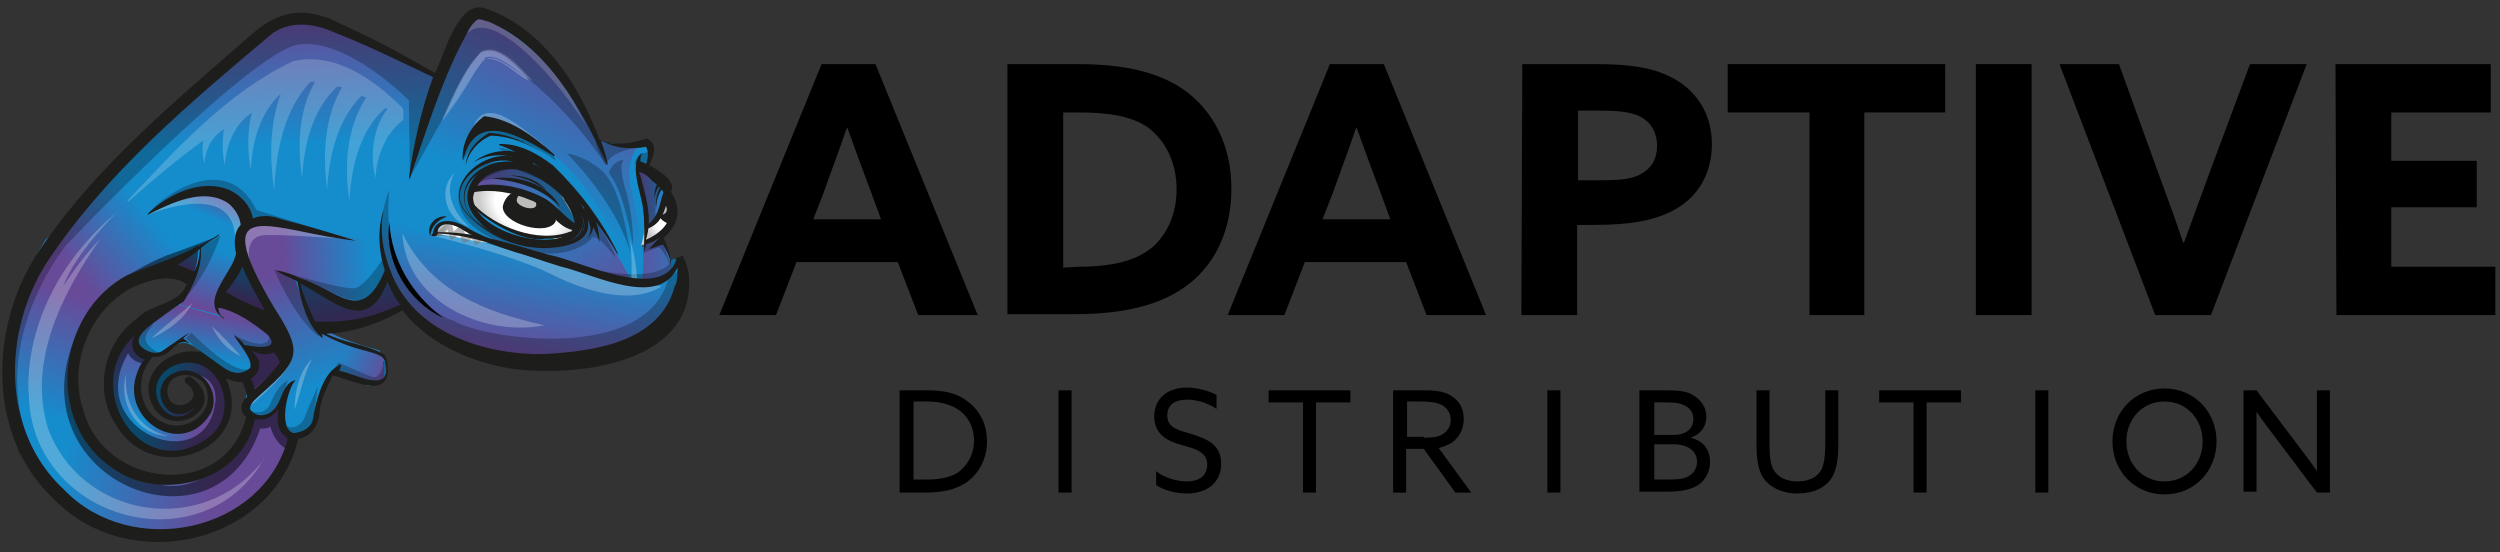 <?xml version="1.0" encoding="utf-8"?>
<!-- Generator: Adobe Illustrator 26.0.1, SVG Export Plug-In . SVG Version: 6.00 Build 0)  -->
<svg version="1.1" id="Layer_1" xmlns="http://www.w3.org/2000/svg" xmlns:xlink="http://www.w3.org/1999/xlink" x="0px" y="0px"
	 viewBox="0 0 269 59.4" style="enable-background:new 0 0 269 59.4;" xml:space="preserve">
<rect x="0" y="0" width="269" height="59.4" fill="#333333" stroke="none"/>
<style type="text/css">
	.st0{fill:#158CCC;}
	.st1{fill:url(#SVGID_1_);}
	.st2{fill:url(#SVGID_00000099636128757659934450000009723404047089834679_);}
	.st3{fill:url(#SVGID_00000054242009569892707470000006456612324631410048_);}
	.st4{fill:url(#SVGID_00000145761119027192805740000001686513980313413027_);}
	.st5{fill:url(#SVGID_00000163757218560920600500000004292006862229132196_);}
	.st6{fill:url(#SVGID_00000091721096159112952980000015576238294559737532_);}
	.st7{fill:url(#SVGID_00000148627455946063241210000017347613180864663953_);}
	.st8{fill:url(#SVGID_00000135675013073136888640000011813035866942217883_);}
	.st9{fill:url(#SVGID_00000054255239507048628600000002218911511372798869_);}
	.st10{fill:url(#SVGID_00000119094239922760076360000016526784908272642967_);}
	.st11{fill:url(#SVGID_00000124871405237258145000000016902340729628426403_);}
	.st12{fill:url(#SVGID_00000141416922268807191040000008117573252698443435_);}
	.st13{fill:url(#SVGID_00000088812757814100773310000010327557263134743964_);}
	.st14{fill:url(#SVGID_00000152973412985227710220000011421388602612777388_);}
	.st15{fill:url(#SVGID_00000099634384370796057500000008078010669125178521_);}
	.st16{fill:url(#SVGID_00000140712180346203518460000012949999772063286157_);}
	.st17{fill:url(#SVGID_00000035533118719316734570000012850808795432600510_);}
	.st18{fill:url(#SVGID_00000004547867587736141510000006621058443534127015_);}
	.st19{fill:url(#SVGID_00000026138868100982416800000012895533037686012561_);}
	.st20{fill:url(#SVGID_00000016061471171393904180000008345568009737203639_);}
	.st21{fill:url(#SVGID_00000098938936120691586530000016231557464833007242_);}
	.st22{fill:url(#SVGID_00000056425120212173436140000011781286839575336852_);}
	.st23{fill:url(#SVGID_00000098906887180372650270000015560977831198042815_);}
	.st24{fill:url(#SVGID_00000090296308855910572040000003947822493384128920_);}
	.st25{fill:url(#SVGID_00000071554480960256922580000009206807349259426489_);}
	.st26{fill:url(#SVGID_00000040570827669395960020000000099971723956803730_);}
	.st27{fill:url(#SVGID_00000041255140124499646030000003502235601078592185_);}
	.st28{fill:url(#SVGID_00000033340218565282920750000012710970861191036591_);}
	.st29{opacity:0.25;fill:#020203;enable-background:new    ;}
	.st30{fill:#1D1D1C;}
	.st31{opacity:0.49;fill:#020203;enable-background:new    ;}
	.st32{opacity:0.25;fill:#FFFFFF;enable-background:new    ;}
	.st33{opacity:0.25;}
	.st34{fill:#FFFFFF;}
	.st35{fill:none;}
	.st36{opacity:0.4;}
	.st37{opacity:0.49;fill:#FFFFFF;enable-background:new    ;}
	.st38{opacity:0.51;fill:#737373;enable-background:new    ;}
	.st39{fill:#020203;}
	.st40{opacity:0.7;fill:#FFFFFF;enable-background:new    ;}
</style>
<g>
	<g>
		<path class="st0" d="M73.6,27.7l-1.4,0.2L71,25.6l-1.9,1l0.5-3.2l-1.1-4.8V18l0.7,0.4l0.7-1.7l-0.4-1.3c0,0-3,0.5-5.6-0.4
			c0,0-3.9-11.7-12.6-13.4l-4.2,6.7c0,0-12.2-7-15.7-6.1c-7,1.9-21.3,19.3-26.5,23.6c-14.8,24,15,46.2,26.8,21l2.1-0.8
			c0,0,0.2-4.5,2-6.2l3.8,1.7c0,0,1.8-0.2,1.9-1.3c0.1-1.1-0.8-1.9-0.8-1.9s-5.7-2.1-6.3-3c0,0,8.3-1.6,9.1-2.4c0,0,6.7,8.5,21,5.2
			C64.5,38.2,74.3,36.3,73.6,27.7z M21.5,37.8c1.2,0.8-1,0.7-1.4,0.7c-1.4-0.2-2.6,0.7-3.5,1.8c-0.7,1.2-0.2,3,0.7,3.9
			c1.3,1.2,3.9,0.6,4.1-1.3c0-0.8-1.8,2-3.3,0.6c-0.7-0.7-0.5-2.1,0.2-2.7c0.7-0.4,1.6-1,2.4-0.7c1.2,0.4,2,1.6,2,2.9
			c-0.8,6-11.5,2.7-6.8-4.7C18.8,38.1,19.1,35.6,21.5,37.8z M26.8,45.1c-1.7,5.8-8.2,8.1-13.5,5.5c-1.9-1.7-4.1-3.5-4.8-6
			c-3.2-7.4,3.8-16.7,11.8-14.4c0-0.1,0.1-0.1,0.1,0c0.1,0,0.1,0.1,0,0.1c-1.1,3.2-5,3.6-7.2,5.8c-1.6,1.6-1.4,3.9-1.6,6.1
			c-0.2,3.3,3.1,6.2,6.4,6.3c3,0.5,5.6-1.3,6.2-4.3c0.2-1.4-0.6-2.7-0.2-4.1c1.4-0.2,3.1,0.8,2.5,2.5C26.1,43.8,26.7,44.1,26.8,45.1
			z M62.3,23.9c-0.2,1.1-0.7,1.6-1.8,1.9c-0.6,0.7-1.3,0.5-2.1,0.5c-2.5-0.4-6.3-1.4-7.6-3.8c-0.5-1.2,0.2-2.4,1-3.3
			c1.2-1.6,3.6-1.7,5.4-1c2,0.5,3.5,1.9,4.8,3.3c0.2,0.4,0,0.8,0.2,1.2C62.3,23.1,62.5,23.5,62.3,23.9z"/>
		
			<linearGradient id="SVGID_1_" gradientUnits="userSpaceOnUse" x1="55.099" y1="21.946" x2="57.156" y2="33.376" gradientTransform="matrix(1 0 0 -1 0 60)">
			<stop  offset="0" style="stop-color:#674B99"/>
			<stop  offset="1" style="stop-color:#158CCC"/>
		</linearGradient>
		<path class="st1" d="M73,28.7c0,0-1.2,3.7-6.9,1.7s-16.3-5.1-19.2-5c-3,0.1-5.2-3.5-5.2-3.5c-0.8,0.5-0.7,5.2-0.6,5.4l1.8,3.9
			C45.1,38.2,73.8,46,73,28.7z"/>
		
			<linearGradient id="SVGID_00000007399553715633775140000016528349471771500713_" gradientUnits="userSpaceOnUse" x1="62.584" y1="24.182" x2="54.597" y2="37.09" gradientTransform="matrix(1 0 0 -1 0 60)">
			<stop  offset="0" style="stop-color:#674B99"/>
			<stop  offset="1" style="stop-color:#158CCC"/>
		</linearGradient>
		<path style="fill:url(#SVGID_00000007399553715633775140000016528349471771500713_);" d="M63.1,21.9c0.2,0.1,4.8,7.8,4.9,8.7
			C61.5,29,54.6,26,46.9,25.3l3.7-2c0,0,8.6,5.1,11,2.1c2.3-3.1-1.2-5.8-1.2-5.8L63.1,21.9z"/>
		
			<linearGradient id="SVGID_00000155846951665102302610000008205272566273337780_" gradientUnits="userSpaceOnUse" x1="67.445" y1="31.896" x2="76.447" y2="31.483" gradientTransform="matrix(1 0 0 -1 0 60)">
			<stop  offset="0" style="stop-color:#674B99"/>
			<stop  offset="1" style="stop-color:#158CCC"/>
		</linearGradient>
		<path style="fill:url(#SVGID_00000155846951665102302610000008205272566273337780_);" d="M69.2,26.4c0,0,0.1,2.9-0.2,4.1
			c-0.4,1.3,3.5-0.4,3.3-1.9c-0.1-1.7-1.2-3.1-1.2-3.1L69.2,26.4z"/>
		
			<linearGradient id="SVGID_00000116227778497698719360000001019312699511490222_" gradientUnits="userSpaceOnUse" x1="64.544" y1="54.756" x2="56.833" y2="38.45" gradientTransform="matrix(1 0 0 -1 0 60)">
			<stop  offset="0" style="stop-color:#674B99"/>
			<stop  offset="1" style="stop-color:#158CCC"/>
		</linearGradient>
		<path style="fill:url(#SVGID_00000116227778497698719360000001019312699511490222_);" d="M68,30.6c0,0-2.5-9.2-8.3-13.8
			S52.1,13,52.1,13s-1.7-0.1-3.6,5.5l-4.7,0.8l3.2-11l4-6.8c0,0,10.6,3.8,14.2,16.5l-1-3c0.1,0.1,3.1,1.1,4.4,0.8
			c-2.3,3.3,0.6,6,0.1,10.9c-0.1,3,0,3.8,0,3.8L68,30.6z"/>
		
			<linearGradient id="SVGID_00000002382543700438084640000011408672086158081665_" gradientUnits="userSpaceOnUse" x1="28.211" y1="57.981" x2="28.631" y2="44.395" gradientTransform="matrix(1 0 0 -1 0 60)">
			<stop  offset="0" style="stop-color:#674B99"/>
			<stop  offset="1" style="stop-color:#158CCC"/>
		</linearGradient>
		<path style="fill:url(#SVGID_00000002382543700438084640000011408672086158081665_);" d="M44,19.2c0,0-7.9-6.9-20.3-2.7
			S10,20.9,10,20.9L28.4,3.5l4.2-1.3c0,0,8.3,2,14.6,6.1L44,19.2z"/>
		
			<linearGradient id="SVGID_00000153698416148560146750000002960680949440041634_" gradientUnits="userSpaceOnUse" x1="20.914" y1="15.222" x2="17.544" y2="17.757" gradientTransform="matrix(1 0 0 -1 0 60)">
			<stop  offset="0" style="stop-color:#674B99"/>
			<stop  offset="1" style="stop-color:#158CCC"/>
		</linearGradient>
		<path style="fill:url(#SVGID_00000153698416148560146750000002960680949440041634_);" d="M17.6,42.4l-1,0.6c0,0,2.4,4.8,4.8,0
			C21.3,43,18.6,45.6,17.6,42.4z"/>
		
			<linearGradient id="SVGID_00000051342626306872742830000015878448013558999208_" gradientUnits="userSpaceOnUse" x1="22.785" y1="18.959" x2="18.22" y2="19.898" gradientTransform="matrix(1 0 0 -1 0 60)">
			<stop  offset="0" style="stop-color:#674B99"/>
			<stop  offset="1" style="stop-color:#158CCC"/>
		</linearGradient>
		<path style="fill:url(#SVGID_00000051342626306872742830000015878448013558999208_);" d="M16.3,41.7l1.4,0.1c1.4-2.9,5-1.4,5,1.3
			h1.9l-1.2-3.2L21,38.6C21.2,38.6,16.8,38,16.3,41.7z"/>
		
			<linearGradient id="SVGID_00000106848373988430682990000008676547641258228645_" gradientUnits="userSpaceOnUse" x1="13.624" y1="24.187" x2="14.932" y2="14.53" gradientTransform="matrix(1 0 0 -1 0 60)">
			<stop  offset="0" style="stop-color:#674B99"/>
			<stop  offset="1" style="stop-color:#158CCC"/>
		</linearGradient>
		<path style="fill:url(#SVGID_00000106848373988430682990000008676547641258228645_);" d="M15.9,44.9l-2.5,0.7
			c0,0-4.5-4.7,1.6-10.7c0,0-1.1,1.9,0.2,2.9s1.4,0.6,1.4,0.6C14.9,39.3,13.7,43.5,15.9,44.9z"/>
		
			<linearGradient id="SVGID_00000021097303467350908300000001176598922285161642_" gradientUnits="userSpaceOnUse" x1="21.259" y1="14.136" x2="15.57" y2="15.305" gradientTransform="matrix(1 0 0 -1 0 60)">
			<stop  offset="0" style="stop-color:#674B99"/>
			<stop  offset="1" style="stop-color:#158CCC"/>
		</linearGradient>
		<path style="fill:url(#SVGID_00000021097303467350908300000001176598922285161642_);" d="M22.8,43.1h1.9c0,0-0.5,5.8-5.7,5.6
			s-5.6-3-5.6-3l2.1-1C15.6,44.6,20.1,49.7,22.8,43.1z"/>
		
			<linearGradient id="SVGID_00000034057493917640162760000012784685682351964579_" gradientUnits="userSpaceOnUse" x1="29.152" y1="19.804" x2="26.909" y2="20.265" gradientTransform="matrix(1 0 0 -1 0 60)">
			<stop  offset="0.129" style="stop-color:#674B99"/>
			<stop  offset="0.391" style="stop-color:#674B99"/>
		</linearGradient>
		<path style="fill:url(#SVGID_00000034057493917640162760000012784685682351964579_);" d="M26.8,42.4l-0.2-1.8l1.1-1.1l-1.1-1.9h3
			l1,1.4C30.5,39,28.3,41.9,26.8,42.4z"/>
		
			<linearGradient id="SVGID_00000152986267372950863260000001876500162229512833_" gradientUnits="userSpaceOnUse" x1="23.086" y1="9.466" x2="7.419" y2="12.685" gradientTransform="matrix(1 0 0 -1 0 60)">
			<stop  offset="0" style="stop-color:#674B99"/>
			<stop  offset="1" style="stop-color:#158CCC"/>
		</linearGradient>
		<path style="fill:url(#SVGID_00000152986267372950863260000001876500162229512833_);" d="M26.8,45.1l2.1-0.5l1.1-1.2
			c0,0-0.7,3.5,1.8,3.5C27.9,61.6,5.2,60.6,2,46.4l6.2-2.7C9.5,52.2,24.9,56.1,26.8,45.1z"/>
		
			<linearGradient id="SVGID_00000150810024107514354770000006383350013784416133_" gradientUnits="userSpaceOnUse" x1="3.542" y1="13.78" x2="8.305" y2="28.069" gradientTransform="matrix(1 0 0 -1 0 60)">
			<stop  offset="0.128" style="stop-color:#158CCC"/>
			<stop  offset="0.992" style="stop-color:#674B99"/>
		</linearGradient>
		<path style="fill:url(#SVGID_00000150810024107514354770000006383350013784416133_);" d="M3,48.6c0,0-4.9-9.2,2-21.2l6.2,5.5
			c0,0-5.8,6.1-2.1,13L3,48.6z"/>
		
			<linearGradient id="SVGID_00000137838770332840726010000014068568026860231606_" gradientUnits="userSpaceOnUse" x1="16.322" y1="36.508" x2="8.554" y2="30.186" gradientTransform="matrix(1 0 0 -1 0 60)">
			<stop  offset="0" style="stop-color:#158CCC"/>
			<stop  offset="0.992" style="stop-color:#674B99"/>
		</linearGradient>
		<path style="fill:url(#SVGID_00000137838770332840726010000014068568026860231606_);" d="M11.1,32.8c0,0,1.6-2.1,5.1-3.2
			c3.6-1.2,6.4-3.7,6.4-3.7l3.7-2.3c0,0-1.7-6-10.5-0.5l-3.7-4.4l-7.3,8.7L11.1,32.8z"/>
		
			<linearGradient id="SVGID_00000121996983278993718820000015890678551312324508_" gradientUnits="userSpaceOnUse" x1="0.1" y1="43.5" x2="0.1" y2="43.5" gradientTransform="matrix(1 0 0 -1 0 60)">
			<stop  offset="0" style="stop-color:#158CCC"/>
			<stop  offset="0.992" style="stop-color:#674B99"/>
		</linearGradient>
		<path style="fill:url(#SVGID_00000121996983278993718820000015890678551312324508_);" d="M0.1,16.5"/>
		
			<linearGradient id="SVGID_00000098202136142685928850000015852055390795269783_" gradientUnits="userSpaceOnUse" x1="24.36" y1="33.809" x2="21.988" y2="26.896" gradientTransform="matrix(1 0 0 -1 0 60)">
			<stop  offset="0.128" style="stop-color:#158CCC"/>
			<stop  offset="0.992" style="stop-color:#674B99"/>
		</linearGradient>
		<path style="fill:url(#SVGID_00000098202136142685928850000015852055390795269783_);" d="M21.9,26.4l4.5-3l-0.7,2l0.5,2.6
			l-2.5,3.7c0,0-0.5,1.9,0.7,2.4l-5-1.3c0.7-1.9,2.3-3.6,2.1-6.3L21.9,26.4L21.9,26.4z"/>
		
			<linearGradient id="SVGID_00000053544002199083839410000009137633160717545862_" gradientUnits="userSpaceOnUse" x1="21.946" y1="21.488" x2="22.748" y2="26.162" gradientTransform="matrix(1 0 0 -1 0 60)">
			<stop  offset="0" style="stop-color:#158CCC"/>
			<stop  offset="0.992" style="stop-color:#674B99"/>
		</linearGradient>
		<path style="fill:url(#SVGID_00000053544002199083839410000009137633160717545862_);" d="M29.9,37.1l-1.7-3l-4.8-1.3l0.5,1.3
			l-4.7-1.3l-4.5,3l0.4,1.9l1.8,0.5c0,0,1-0.4,1.8-1s1.7-0.4,1.7-0.4s3.2,2.7,3.8,3.2c0.6,0.4,2.4,0.5,2.4,0.5l1.1-1.1
			c-0.2-0.4-1.7-2.5-1.9-2.9C27.7,38.4,29.9,37.1,29.9,37.1z"/>
		
			<linearGradient id="SVGID_00000095323667311612890690000016323905079484663206_" gradientUnits="userSpaceOnUse" x1="33.975" y1="18.482" x2="29.668" y2="30.697" gradientTransform="matrix(1 0 0 -1 0 60)">
			<stop  offset="0" style="stop-color:#158CCC"/>
			<stop  offset="0.992" style="stop-color:#674B99"/>
		</linearGradient>
		<path style="fill:url(#SVGID_00000095323667311612890690000016323905079484663206_);" d="M31.7,30.1l-5.8-2.9l4.5,8.7
			c0,0,1.6,1.2,0,3c-1.6,1.8-4.1,4.4-4.1,4.4c0.7,3.5,2.9,0.4,3.6,0c-0.5,5.5,3.3,3.6,4.1,0.7c0,0-0.2-2.4,1.8-4.4
			c1,0.6,7.2,3.5,5.4-1.3l-0.4-0.6c-1.3-0.4-6.3-1.6-7.6-3.9L31.7,30.1z"/>
		
			<linearGradient id="SVGID_00000023983449052073206790000003669529200433327760_" gradientUnits="userSpaceOnUse" x1="39.638" y1="32.013" x2="30.539" y2="31.508" gradientTransform="matrix(1 0 0 -1 0 60)">
			<stop  offset="0" style="stop-color:#158CCC"/>
			<stop  offset="0.992" style="stop-color:#674B99"/>
		</linearGradient>
		<path style="fill:url(#SVGID_00000023983449052073206790000003669529200433327760_);" d="M35.5,25.1c-1.7,0-8.8-2.5-9.5,0
			c-0.1,1.3,0,2.3,0,2.3c2.3,1.2,7.4,3.6,9.8,4.4c3.3,2.4,4.4-0.5,5.8-2.5c0,0-0.8-2.6-0.7-3.7l-2.5,0.1L35.5,25.1z"/>
		
			<linearGradient id="SVGID_00000155124193700499914630000008880778390149032606_" gradientUnits="userSpaceOnUse" x1="35.945" y1="22.124" x2="41.703" y2="19.593" gradientTransform="matrix(1 0 0 -1 0 60)">
			<stop  offset="0" style="stop-color:#158CCC"/>
			<stop  offset="0.992" style="stop-color:#674B99"/>
		</linearGradient>
		<path style="fill:url(#SVGID_00000155124193700499914630000008880778390149032606_);" d="M35.9,39.8l1.8-2.7c0,0,3.5,0.5,3.6,1.6
			s0,2.3,0,2.3S38.9,41.5,35.9,39.8z"/>
		
			<linearGradient id="SVGID_00000156554867103716092640000018065939253776560292_" gradientUnits="userSpaceOnUse" x1="21.728" y1="37.044" x2="22.982" y2="39.88" gradientTransform="matrix(1 0 0 -1 0 60)">
			<stop  offset="0" style="stop-color:#158CCC"/>
			<stop  offset="0.992" style="stop-color:#674B99"/>
		</linearGradient>
		<path style="fill:url(#SVGID_00000156554867103716092640000018065939253776560292_);" d="M16.6,22.7c0,0,7.6-0.2,9.2,2.9l0.7-2
			C26.5,23.5,24.1,17.3,16.6,22.7z"/>
		
			<linearGradient id="SVGID_00000075875013083098758610000016424140000956483459_" gradientUnits="userSpaceOnUse" x1="19.992" y1="33.717" x2="19.253" y2="31.192" gradientTransform="matrix(1 0 0 -1 0 60)">
			<stop  offset="0" style="stop-color:#158CCC"/>
			<stop  offset="0.992" style="stop-color:#674B99"/>
		</linearGradient>
		<path style="fill:url(#SVGID_00000075875013083098758610000016424140000956483459_);" d="M17.5,28.8l3.8-2.4c0,0,0.2,2.3-1,3.7
			L17.5,28.8z"/>
		
			<linearGradient id="SVGID_00000013165544224996124500000001059798843905220739_" gradientUnits="userSpaceOnUse" x1="27.705" y1="31.089" x2="26.668" y2="27.546" gradientTransform="matrix(1 0 0 -1 0 60)">
			<stop  offset="0" style="stop-color:#158CCC"/>
			<stop  offset="0.992" style="stop-color:#674B99"/>
		</linearGradient>
		<polygon style="fill:url(#SVGID_00000013165544224996124500000001059798843905220739_);" points="23.6,31.8 26.1,28.1 29.3,34.6 
					"/>
		
			<linearGradient id="SVGID_00000062897677281452515900000008176176607149923214_" gradientUnits="userSpaceOnUse" x1="37.091" y1="33.217" x2="38.368" y2="25.5" gradientTransform="matrix(1 0 0 -1 0 60)">
			<stop  offset="0" style="stop-color:#158CCC"/>
			<stop  offset="0.992" style="stop-color:#674B99"/>
		</linearGradient>
		<path style="fill:url(#SVGID_00000062897677281452515900000008176176607149923214_);" d="M32.2,30.3c0,0,0.2,2.7,1.6,4.5
			c0,0,6,0.2,9.8-1.9l-2-3.7C41.5,34.2,35.2,32.5,32.2,30.3z"/>
		
			<radialGradient id="SVGID_00000061462862698239799400000008851492291468126101_" cx="70.12" cy="1669.001" r="5.754" gradientTransform="matrix(-0.897 -0.442 -0.305 0.62 628.84 -981.412)" gradientUnits="userSpaceOnUse">
			<stop  offset="0.661" style="stop-color:#FFFFFF"/>
			<stop  offset="1" style="stop-color:#C9C9C9"/>
		</radialGradient>
		<path style="fill:url(#SVGID_00000061462862698239799400000008851492291468126101_);" d="M50.8,22.6c-0.7-7.8,10-4.4,11.1-1v2.7
			c0,0-0.6,3.9-6,1.4S50.8,22.6,50.8,22.6z"/>
		
			<radialGradient id="SVGID_00000114792962348330677090000008996123005572702112_" cx="963.058" cy="234.064" r="4.08" fx="962.719" fy="234.069" gradientTransform="matrix(7.642336e-02 0.997 0.633 -4.854636e-02 -150.199 -926.508)" gradientUnits="userSpaceOnUse">
			<stop  offset="0.661" style="stop-color:#FFFFFF"/>
			<stop  offset="1" style="stop-color:#C9C9C9"/>
		</radialGradient>
		<path style="fill:url(#SVGID_00000114792962348330677090000008996123005572702112_);" d="M68.6,17.9c0,0,4.4,2,3.9,4.3
			c-0.4,2.4-2,3.8-3.5,4.2C70,22.5,69.1,21.5,68.6,17.9z"/>
		
			<radialGradient id="SVGID_00000165220467807127917790000016814509634977411991_" cx="49.887" cy="34.933" r="2.276" gradientTransform="matrix(1 0 0 -1 0 60)" gradientUnits="userSpaceOnUse">
			<stop  offset="0.661" style="stop-color:#FFFFFF"/>
			<stop  offset="1" style="stop-color:#C9C9C9"/>
		</radialGradient>
		<path style="fill:url(#SVGID_00000165220467807127917790000016814509634977411991_);" d="M46.9,25.3c0,0,0.4-1.4,1.2-1.3
			c2.1,0.6,3.2,1.4,4.9,2C52.1,26.5,48.7,25.1,46.9,25.3z"/>
		
			<linearGradient id="SVGID_00000170274780212951270170000008551488290341004967_" gradientUnits="userSpaceOnUse" x1="51.07" y1="38.5" x2="62.295" y2="38.5" gradientTransform="matrix(1 0 0 -1 0 60)">
			<stop  offset="0" style="stop-color:#674B99"/>
			<stop  offset="1" style="stop-color:#158CCC"/>
		</linearGradient>
		<path style="fill:url(#SVGID_00000170274780212951270170000008551488290341004967_);" d="M51,20c2.1-3.6,7.4-1.3,9.1,0.5l2.1,3.6
			l-0.4,0.8L60,23.5l-1-1.3L56.9,21C55.5,20.7,52.5,20.1,51,20z"/>
		
			<linearGradient id="SVGID_00000005961359897202216990000011048326899754854328_" gradientUnits="userSpaceOnUse" x1="68.612" y1="38.966" x2="71.858" y2="38.966" gradientTransform="matrix(1 0 0 -1 0 60)">
			<stop  offset="0" style="stop-color:#674B99"/>
			<stop  offset="1" style="stop-color:#158CCC"/>
		</linearGradient>
		<path style="fill:url(#SVGID_00000005961359897202216990000011048326899754854328_);" d="M69.5,24c-0.1-1.4-0.6-4.8-0.8-6.1
			l2.9,1.6l0.4,0.8l-0.8,2.1C71.1,22.5,70.7,24.8,69.5,24z"/>
		<path class="st29" d="M51,20c0,0,1.4-1.6,5.6-0.1c0,0,4.1,1.6,3.6,3.6l2.1,1.1l-0.5-3C59.6,19.8,56.5,15.1,51,20z"/>
		<path class="st29" d="M70.6,23.7c0,0-0.5-2.4,1-3.7l-3-2l0.8,6.1C69.5,24,70,24.5,70.6,23.7z"/>
		<path class="st30" d="M71.4,20.1c-0.6,0.7-0.8,1.6-0.8,2.4c-0.1-1,0.1-1.9,0.6-2.6L71.4,20.1z"/>
		<path class="st30" d="M71.2,19.7c-0.5,0.5-0.7,1.1-0.8,1.7c0-0.7,0.1-1.4,0.5-1.9L71.2,19.7z"/>
		<path class="st30" d="M54.9,18.9c1.4-0.1,3,0.5,3.9,1.6C57.6,19.6,56.3,19,54.9,18.9z"/>
		<path class="st0" d="M51.6,23.1c0,0,2.9,3.8,8.3,2.9l-0.4-0.4c0,0-3.6,0.7-8-2.9v0.4H51.6z"/>
		<path class="st31" d="M17.5,28.8l3.8-2.4c0,0,0.2,2-0.8,3.7L17.5,28.8z"/>
		<polyline class="st31" points="24,32 25,29.6 26.1,28.1 29.3,34.6 24,32.5 		"/>
		<path class="st31" d="M32.1,30.2c0,0,1.1,3.1,1.7,4.5c2,1.9,8.1-1.2,9.8-1.9l-2-3.5c0,0-1.2,2.3-2,3
			C37.9,33.6,33.5,30.7,32.1,30.2z"/>
		<path class="st29" d="M41.9,20.4C34.6,39.5,71.3,47,73.6,28.7c-0.5,0.2-1.3,1-1.7,1.3c-2.4,9.2-20.2,6.4-23.1,4.5
			C48.8,34.6,40.7,31.9,41.9,20.4z"/>
		<path class="st29" d="M34.2,35.3l-1-1.2c0,0-1.2-3.1-1.3-3.8L29.5,29c0,0,2.1,5.2,4.8,7.2C34.3,35.9,34.2,35.6,34.2,35.3z"/>
		<path class="st29" d="M19.6,32.4c0,0,2.5-2.3,4.1-7l-2.1,1.1C21.5,26.4,21.5,29.6,19.6,32.4z"/>
		<path class="st32" d="M15.9,23.1c2.1-0.8,9.3-3.2,9.4,2.6l0.5-1.2l0.6-0.5C26.5,23.9,24.4,17.2,15.9,23.1z"/>
		<path class="st31" d="M20.5,43.3c-2.3,3.1-3.8-3.1-1.1-3c0,0,3.8-0.8,3.8,2.7c-0.8,8.8-14.4,3.3-9.4-5c0.4,1.2,3,1.7,1.9,0
			c0,0-1.7-1.3-0.4-2.9c-3.8,1.2-6.1,11.6,1.9,13.5c6.8,1.7,7.4-5.6,7.4-5.6l-1.1-3.2l-2.7-1.4l-3.3,0.7c0,0-1.4,1.3-1.3,2.5
			c0.6,3.5,3.3,4.7,5.1,1.8L20.5,43.3z"/>
		<polygon class="st31" points="26.8,42.4 30.3,39.2 29.3,37.4 26.6,37.4 27.4,39 26.9,40.2 26.2,40.7 		"/>
		<path class="st31" d="M10.2,32.5C-1.9,50,22.8,61.7,28,46.1c0,0,0.7,0.1,1.1-0.2c0.1,0.5,0.7,2.1,2,2.5V47c0,0-1.4-1.4-1.1-3.3
			l-1.1,1L27,45.1l-0.8,2.3c0,0-3.8,5.7-8.7,4.8C9.9,49.8,4.9,46.8,10.2,32.5z"/>
		<path class="st31" d="M12.8,30.2c0,0,3-1.9,5.1-2.7c2.3-0.8,5.6-2.1,5.6-2.1l-5.4,3.3L12.8,30.2z"/>
		<path class="st29" d="M18.5,37.3c0,0-1.1,1-1.9,0.4c-0.8-0.6-1.4-1.2-0.5-2.3c1-1.1-0.4-0.4-0.4-0.4l-1,1.6
			C14.7,37.8,17.5,39.4,18.5,37.3z"/>
		<path class="st29" d="M25.5,36.2c0,0,2,1.1,3,0.7c1-0.4,0-1.2,0-1.2l1,0.1l0.4,1.1L29,37.6l-2.5-0.4L25.5,36.2z"/>
		<path class="st29" d="M61.5,20.6C58.9,18,58,18.2,58,18.2s-0.2-1.1-1.9-1.4v-0.1c0,0-1.4-0.8-2.5-0.8l2.5,1.6
			c-1.1,0-3.2-0.4-4.5,0.5c-1.7,1.1-2.3,2-2.3,3.2c0.2,3.1,3.1,4.5,7,5.7c4.5,1.2,7-0.7,7.4-1.3c0,0,0.4-0.7,2.5,2.1
			C66.4,27.5,64.2,23.3,61.5,20.6z M61.9,25l-1.7,1l-2.7,0.2l-4.8-1.4l-1.6-2.1c-1.6-3.1,2.6-4.5,4.4-4.5c4.4,1.9,3.6,1.1,6.7,4.9
			L61.9,25z"/>
		<path class="st29" d="M49.8,17.3c0,0,1.2-2.1,2.7-2.9c0,0,3.6,0,7.3,2.9l-0.2-0.5l-5-3l-2.5-0.4l-1.6,1.4
			C50.6,14.9,49.8,16.5,49.8,17.3z"/>
		<path class="st29" d="M72,28.1l-0.6-1.8L71,25.7l-1.7,0.7l-0.1,0.8l1.7-0.6c0,0,0.8,0.7,1.1,1.8c-0.6,0.7-2.9,2.3-12.2-0.4
			c2.1,1,12,5.7,13.5-0.4L72,28.1z"/>
		<path class="st32" d="M46.7,25.4c0,0,8.7,2.1,12.6,4.1c5,2.5,9.3,3,11.9,1.3l-8.9-1.6C62.4,29.3,49.4,24.7,46.7,25.4z"/>
		<g class="st33">
			<path class="st34" d="M47.6,12.8c1.1-2.5,2.3-5.2,4.2-7.3c2-0.8,4.2,1.8,5.4,3.1c-1.3-0.6-3.6-3-5-2.4
				C50.6,8.3,49.3,10.8,47.6,12.8z"/>
			<path class="st34" d="M47.6,13c1-2.4,2.4-5.5,4.1-7.4c2-1.2,4.4,1.8,5.7,3.2C50.7,4.4,53.3,5.6,47.6,13z M52.6,5.4
				c-1.7-0.4-4.3,5.8-4.9,7.3c1.6-2,2.9-4.4,4.4-6.3l0,0l0,0l0,0c1.6-0.5,3.5,1.7,4.8,2.3C55.8,7.3,54.5,5.6,52.6,5.4z"/>
		</g>
		<path class="st32" d="M50.3,3.6c2.3-2.5,8.2,2.9,12.8,9.9l-3.3-6.1l-4.5-4.2l-3.8-1.6L50.3,3V3.6z"/>
		<path class="st32" d="M27.5,50.5c-6.7,7.2-18.8,4.9-22.3-4.3C2.9,39,6.7,31.5,10.8,25.7c-1.5,1.5-2.8,3.3-4,5.1
			c1.3-3.6,5.8-8,5.8-8C1.8,31.9,3.1,42.5,3.1,42.5l0,0C3.4,56,21.9,61.1,28.5,49.2C28.3,49.7,27.9,50,27.5,50.5z"/>
		<line class="st35" x1="0.8" y1="38" x2="2.1" y2="48.7"/>
		<path class="st32" d="M26.9,28.3c0,0-0.8-2.9,1.6-3s9.8,0.5,9.8,0.5c-1.8-0.2-10.5-2-12.2-1.7C26,24.1,25.4,26.4,26.9,28.3z"/>
		<g class="st36">
			<path class="st34" d="M25.9,13.3L25.9,13.3L25.9,13.3L25.9,13.3z"/>
			<path class="st37" d="M43.3,11.6c-3-3-7.3-6.1-11.8-5c-7,3.3-12.5,9.4-17.8,15l0.1,0.1c2.6-2.3,5.2-4.5,8.1-6.6
				c-0.2,0.8-0.1,1.7,0.1,2.5c0.1-1.6,0.8-2.9,2.1-3.7c-0.2,1.3-0.2,2.6,0.1,3.9c0.1-1.7,0.6-3.2,1.6-4.5l0,0l0,0
				c0.4-0.5,0.8-0.8,1.3-1.2c-0.5,2-0.5,4.2-0.1,6.2c0.1-3,1-6.2,3.2-8.2C29,13.4,29,17,29.5,20.5c0.2-4.1,1-8.6,3.9-11.7
				c0.1,0,0.4,0,0.5,0c-1.8,3.1-1.9,6.9-1.4,10.4c0.2-3.6,1.1-7.4,3.8-9.9c0.1,0,0.4,0.1,0.5,0.1c-1.9,3.2-2.1,7.3-1.6,11
				c0.2-3.6,1.1-7.5,3.7-10.1c0.1,0.1,0.4,0.1,0.5,0.2c-2.1,3.2-2.4,7.4-1.8,11.1c0.2-3.6,1.1-7.6,3.9-10c0.1,0,0.1,0.1,0.2,0.1
				c-1.6,2.1-1.9,5-1.3,7.5c0.1-2.4,1.1-4.9,3-6.3v-1C43.4,11.7,43.3,11.7,43.3,11.6z"/>
		</g>
		<path class="st32" d="M43.3,25.1c3,6.2,8.9,8.5,15.3,9.9C52,36.3,43.6,32.4,43.3,25.1z"/>
		<path class="st32" d="M48.9,18.6c-1.2,2.1,0,4.4,1.6,5.8C48.2,23.8,46.9,20.6,48.9,18.6z"/>
		<g>
			<path class="st29" d="M65.4,19.1c-0.8-1.2-2.7-2.3-4.4-2.6c0,0,5.2,5.1,6.8,10.6C67.4,24.7,66.8,21.1,65.4,19.1z"/>
			<path class="st29" d="M65.7,18.9c1.1,1.4,1.9,4.7,2.4,7.5c0.1-1.9-0.4-4.9-0.8-6c0,0-0.8-2.6-0.2-3.2c0,0-1.1,0-1.6,1.4
				C65.6,18.8,65.7,18.9,65.7,18.9z"/>
		</g>
		<g class="st33">
			<path class="st34" d="M67.9,30.6c0.1-1.6,0.1-3.2-0.1-4.8c0.5,1.6,0.7,3.1,0.8,4.8C68.6,30.6,67.9,30.6,67.9,30.6z"/>
		</g>
		<g class="st33">
			<path class="st34" d="M51,13.5c1.4-3.5,5.7,0.8,7.5,2.1v0.1C56.6,14.8,53.1,11.8,51,13.5L51,13.5z"/>
			<path class="st34" d="M58.6,15.8c-1.8-1-3.7-2.3-5.7-2.6c-0.6-0.1-1.2,0.1-1.7,0.6L51,13.6C52.4,9.9,56.9,14.5,58.6,15.8
				L58.6,15.8z M52.7,13c2.1,0.4,4.1,1.7,5.8,2.6l0,0c-1.7-1.2-6.1-5.5-7.5-2.1l0,0C51.6,13.2,52.1,12.9,52.7,13z"/>
		</g>
		<path class="st32" d="M16.3,36.4c1.3-1.3,3-2.5,4.4-3.8C19.8,34.4,18,35.6,16.3,36.4z"/>
		<path class="st32" d="M13.6,40.2c-0.4,3.1,1.4,6.1,4.5,6.7C14.8,46.9,12.6,43.3,13.6,40.2z"/>
		<path class="st32" d="M22.8,35.1c1.1,1,2.1,2.1,3.1,3.2C24.4,37.7,23.4,36.4,22.8,35.1z"/>
		<path class="st32" d="M31.7,44.1c0-1.9,0.5-4.2,1.9-5.5C32.7,40.2,32.4,42.1,31.7,44.1z"/>
		<path class="st32" d="M26.7,43.9c0.5-0.5,5.1-4.2,4.7-5.8c0-0.7-1.9,2.1-1.9,2.1l-3,2.9L26.7,43.9z"/>
		<path class="st38" d="M46.9,25c1.6-1.1,1.6-2,2,0.4l-0.4-0.2c1.3-1.2,1.1-1.3,1.7,0.4l-0.4-0.1c1.1-0.6,1-0.8,1.6,0.4l-0.2-0.1
			l0.7-0.1v0.1c-1,1-0.6,0.5-1.2-0.2h0.2c-1.4,1-1,0.5-1.6-0.8l0.4,0.1c-1.4,1.3-1.2,1.2-1.6-0.6l0.4,0.1l-1.3,1.1L46.9,25z"/>
		<path class="st30" d="M61.9,21.1c3,3.9,0.8,5.5-3.3,5.6c-3,0-6.1-1.3-8.2-3.5c-3.1-3.1,1.6-7.2,4.9-6.3
			C57.8,17.5,60.2,19,61.9,21.1z M61.5,21.4c-1.4-1.9-3.6-3.3-6-3.9c-3.1-1.2-8.1,2.5-5.1,5.6c2,2.1,5,3.3,8,3.3
			C62.4,26.3,64.4,25.1,61.5,21.4z"/>
		<path class="st30" d="M61.5,21.4c1.6,2.1,2.3,4.2-1,4.9c-2.7,0.7-5.7-0.1-8.1-1.6c-4.3-2.5-2.6-6.8,1.8-7.3
			C57.1,17.5,59.7,19.2,61.5,21.4z M61.4,21.5c-1.7-2.1-4.3-3.9-7.2-3.8c-4.3,0.5-6,4.5-1.8,6.9c2.4,1.6,5.2,2.3,8,1.6
			C63.6,25.4,62.9,23.5,61.4,21.5z"/>
		<path class="st30" d="M57.2,17.9c-1.8-1.4-4.4-1.6-6.3-0.4c1.9-1.6,4.7-1.6,6.7-0.4L57.2,17.9z"/>
		<path class="st30" d="M63.3,22.1c0.5,1.1,1,2.6-0.1,3.5c0.8-1,0-2.1-0.6-3L63.3,22.1z"/>
		<path class="st30" d="M63.8,22.9c0.4,1.1,0.7,2,0.7,3.2c-0.2-1-0.8-1.9-1.4-2.7L63.8,22.9z"/>
		<path class="st39" d="M41.9,23.9c0.2,4.1,2.5,7.9,5.8,10.3C43.9,32.5,41.3,28.1,41.9,23.9z"/>
		<path class="st29" d="M35.1,1.8l-6.4,0.7L11.1,19.2l-8,10.6L0.7,38L2,48.7l2.7,1.9c-7.6-12,2.4-24.2,2.4-24.2s19.8-20.8,25-21.6
			s11.9,6,11.9,6l0.1,8.5l2.7-11.5L35.1,1.8z"/>
		<path class="st29" d="M69.2,16.5l0.8-0.2l-0.6,2.1l-1.1-0.8C68.2,17.6,68.7,16.4,69.2,16.5z"/>
		<path class="st29" d="M65.2,17.8c0,0,0.1-1.6,4.1-2l-0.5-0.4c0,0-3.3,0.2-4.4-0.4C63.4,14.5,65.2,17.8,65.2,17.8z"/>
		<g>
			<path class="st30" d="M50.1,17.8c0.1-1.6,1.2-2.7,2.5-3.5c2.6,0.1,5,1.6,7.3,3l0,0c-2.1-1.3-4.5-2.7-7.2-2.7h0.1
				C51.4,15.2,50.4,16.4,50.1,17.8L50.1,17.8z"/>
		</g>
		<path class="st29" d="M36.4,39c0,0,3.1,1.4,3.8,1.6c0.7,0,1.1-1.2,1-1.6c-0.1-0.4,0.4,0.1,0.4,0.1l-0.2,1.8l-1.3,0.4l-4.3-1.2
			L36.4,39z"/>
		<path class="st29" d="M31,40.9c0,0-1.1,0.5-1.8,2.3c-0.7,1.9-2.6,1-2.6,0.6s0,0.6,0,0.6l2.4,0.4l1.2-1.7
			C30.3,43.2,30.8,41.2,31,40.9z"/>
		<path class="st29" d="M29.6,29c0,0,7.5,2.3,8.6,2c1.1-0.2,2.9-3,2.9-3l0.7,2.1l-2.3,2.3l-2.1-0.2L29.6,29z"/>
		<path class="st29" d="M20.6,35.8c0.4,0.4,4.8,4.9,6.4,3.8l-0.6,1c-2.7,0.1-5-3-6.4-4.2L20.6,35.8z"/>
		<path class="st29" d="M30.4,44.9c0.1,1.6,1.9,1.3,2.4,0c0.2-0.7,1.4-3.3,1.4-3.3l-0.5,3.6L33,46.8l-2.1,0.5
			C30.9,47.3,30,46.1,30.4,44.9z"/>
		<path class="st29" d="M15.9,23.1c0.8-1.4,8.3-7.4,11.7-0.5l8.3,2.6c-1.6-0.2-8.1-1.1-9.5-1.2l-0.5-1.6c-0.6-0.2-1.8-1-2.3-1.2
			l-0.4-0.5h-1.7l-3.2,1L15.9,23.1z"/>
		<path class="st29" d="M51.2,1.5c0,0-4.8,6.8-7.2,17.8l3.9-7c1.1-2.3,2-4.7,3.8-6.6c2-1.1,4.2,1.8,5.5,3.1c0,0-0.1,0-0.1-0.1
			c2.4,2,5.4,5,8.2,9.2C65.2,17.8,60.6,3.5,51.2,1.5z"/>
		<g>
			<path class="st30" d="M59.5,17.8c-1.7-1.3-3.7-2.4-5.8-2.3v0.1c1.8,0.6,3.3,1.6,4.8,2.7c-2-1.3-5.4-1.2-6.7,0
				c-2,1.8-2,3.9-0.1,5.7c3.2,3.6,14.7,3.8,9.8-3.1c1.9,1.9,3.6,4.1,4.9,6.4h0.1C64.8,23.8,62.4,20.6,59.5,17.8z M60.7,21.5
				c0.4,0.5,1.3,2,1.1,2.9c-1.3,3-10.7,0.8-10.9-3.1c0.2-1.7,1.7-3,3.8-3.1C57.5,18,61.1,21.5,60.7,21.5z"/>
			<path class="st30" d="M49.8,17.3c1.4-5.7,6.4-2.5,9.8-0.5l0.1-0.1c-2.1-1.9-4.7-3.9-7.6-4.2C50.7,13.5,49.6,15.4,49.8,17.3
				L49.8,17.3z M52.7,13.9L52.7,13.9L52.7,13.9z"/>
			<path class="st30" d="M74.1,29.4c-0.1-0.7-0.4-1.3-0.6-1.9c-0.2,0.1-1.1,0.4-1.3,0.5c-0.1-0.8-0.5-1.7-0.8-2.4
				c3-2.5,1-5.8-1.8-7.4c0.6-1,1.4-2.7,0-3.3c-1.7,0.5-3.5,1-5.1,0.1C62.3,9.1,58.4,3,52.2,0.9c-2.9-1-4.4,5-5.4,7
				c-3.3-2-6.7-3.8-10.3-5.4c-2-1-4.3-1.6-6.4-0.7c-2,0.7-3.5,2.4-5.1,3.7C17.3,12.2,9.4,19,3.8,27.6c-5,8-5.1,19.6,2.1,26.2
				c8,8.2,23.5,4.8,26.2-6.6c1.6-0.2,2.3-1.8,2.3-3.1c0.2-1.3,0.8-2.5,1.4-3.7c2.4,0.6,6.7,2.9,5.8-1.7c-0.1-0.4-0.2-0.6-0.5-0.7
				c-1.9-1-4.1-1.1-6-2.1c2.9-0.1,5.7-1.1,8.2-2.5c2.9,3.7,7.5,5.6,11.9,6.3C62.5,40.6,75.1,39,74.1,29.4z M70.1,19.4
				c2.6,1.9,3,4.8-0.6,6.4c0.8-2.5-0.1-4.9-0.7-7.3C69.2,18.6,69.7,18.9,70.1,19.4z M69.2,15.8C69.3,15.8,69.3,15.8,69.2,15.8
				C69.3,15.9,69.2,15.8,69.2,15.8z M40.2,33.9c-2,0.6-4.2,0.8-6.3,0.7c-0.6-1.3-1.2-2.6-1.6-4.1c3.7,1.9,7.2,5.6,9.4-0.2
				c0.4,1,0.8,1.8,1.4,2.5C42.1,33.2,41.1,33.6,40.2,33.9z M72.6,30.8c-1.6,6.1-8.8,7-14.1,7.3c-6.5,0.1-14.1-2.4-16.5-9l0,0
				c-0.8-2-1.2-4.4-0.7-6.6c-0.7,2.1-0.6,4.4,0.1,6.6c-2.5,6-5,2.1-9.2,0.8l0,0l0,0c-0.8-0.4-1.7-0.7-2.5-0.8
				c0.7,0.5,1.4,0.7,2.3,1.2c0.4,2.1,1,4.7,2.7,6.1c0-0.1,0-0.4-0.1-0.5c1.3,0.7,2.7,1.3,4.2,1.7c0.7,0.2,1.7,0.4,2.3,0.8
				c0.1,0.1,0.2,0.2,0.4,0.5c0.7,3.7-3.2,1.3-5,1c0.1-0.2,0.2-0.5,0.2-0.7c-1.9,0.7-2.7,3.9-3,5.7c-0.1,1.1-1.1,1.6-2.1,1.7
				c-1.7-0.4-0.7-4.8,0.2-5.7c-1.8,0.4-1.3,3.2-3.2,3.7c-0.6,0.2-1.4,0-1.7-0.6c0-0.7,0.8-1.2,1.3-1.7c4.2-3.7,4.3-4.5,1.3-9.2
				c-7.6-12.8,0-8.1,8.8-7.2c-2.6-0.8-5.2-1.6-8-2.3c-1-0.4-2.1-0.5-3.1-0.1c-0.2-1.3-1.2-2.4-2.4-3c-3.1-1.4-6.7,0.4-8.9,2.5v0.1
				c2.6-1.3,6.1-3,8.7-1.2c0.7,0.6,1.2,1.4,1.3,2.3c-0.8,0.8-0.7,2.1-0.5,3.1c-0.4,2.1-4.1,5.2-1.3,7v-0.1c-0.4-0.2-0.6-0.6-0.6-1.1
				c2,0.4,3.8,1.7,5.4,3c1.3,1.7-1.7,1.2-2.6,1c-0.2-0.4-0.6-0.6-1-1h-0.1c0.4,0.8,2.1,2.6,1.7,3.5c-0.4,0.4-1.1,0.6-1.6,0.5
				c-0.8-0.1-1.6-0.8-2.3-1.3c-1.1-0.8-2.3-1.6-3.3-2.4l0.7-0.6c-0.5,0.2-2.9,2-3.2,2.1c-0.7,0.2-1.4-0.1-1.9-0.5
				c-1-0.8,0.2-1.9,1-2.5c1.1-0.8,2.3-1.7,3.5-2.5c1-1.7,2-3.7,1.8-5.7c0.6-0.5,1.2-1,1.9-1.3l0.1-0.2c-3.1,2-6.6,3.1-9.9,4.4
				C6,33.7,4.8,45.7,12.3,50.5c5.2,3.6,14,1.2,15.1-5.4c1,0.2,1.9-0.2,2.5-1c-0.1,1.1-0.1,2.5,1.1,3c-2.7,10.3-16.9,13.1-24.1,5.6
				c-6.8-6.3-6.6-17-1.9-24.4C11.4,18.6,20.5,11,29.3,3.6c2-1.4,4.5-1.1,6.7-0.1c3.6,1.4,7,3.1,10.6,4.8c-1.3,3.6-2.1,7.2-2.6,10.9
				h0.1c1.7-4.9,3.2-9.9,5.6-14.6c0.5-0.8,0.8-1.9,1.7-2.5c0.4-0.1,0.8,0.2,1.1,0.2c6.4,2.7,10,9.3,12.8,15.4h0.1
				c-0.2-1-0.5-1.9-0.8-2.7c1.4,1,3.2,1.1,4.9,0.8c0.4,0.6,0.1,1.4,0.1,2.1c-0.4-0.2-0.6-0.4-0.7-0.4c0-0.4,0-1,0.4-1.1
				c-1.9,0.7-0.2,4.7-0.1,6.1c0.2,1.6,0.1,3,0.1,4.5c0.1-0.2,0.2-0.5,0.2-0.7l0,0c0.6-0.2,1.1-0.4,1.4-0.7c0.6,1,1.3,2,1.3,3.1
				c0-0.2,0-0.5,0-0.8h0.6C71.2,32.6,62.3,28,59,27.4c-3.9-1.1-8.1-2.6-12.3-2.4v0.1c4.7,0.1,9.3,2.3,13.7,3.6
				c3.5,0.8,10.4,4.5,12.5,0.1C72.9,29.7,72.9,30.3,72.6,30.8z M27.8,38.7c-0.2-0.4-0.5-0.7-0.7-1c0.7,0.4,1.6,0.6,2.4,0.2
				c0.2,0.4,0.5,0.7,0.6,1.1c-0.8,1.1-1.7,2-2.7,2.9c-0.1-0.4-0.2-0.8-0.4-1.2C27.7,40.4,28.1,39.4,27.8,38.7z M28.5,33.4
				c-1.4-0.5-2.9-1.2-4.2-2c0.7-0.8,1.3-1.7,1.8-2.7C26.7,30.3,27.7,31.9,28.5,33.4z M26,44.1c0.1,0.4,0.2,0.6,0.5,0.7
				C24.3,54,11,52.6,8.9,43.9c-1.6-5,1-10.9,5.6-13.1c1.8-0.7,3.9-1.4,5.6-0.2c-1,2.3-3.8,2-5.4,3.7c-3.6,2.6-4.7,7.9-2.1,11.6
				c4.1,6.7,15.1,2.3,11.7-5.2c0.5,0.2,1.2,0.5,1.8,0.4c0.2,0.5,0.4,1.1,0.5,1.6C26.2,43,25.9,43.5,26,44.1z M19.1,28.5
				c0.8-0.5,1.7-1.1,2.4-1.7c0,0.8-0.2,1.7-0.6,2.4C20.3,29,19.7,28.7,19.1,28.5z M16,42.4c1.2,5.8,9.1,1.7,4.7-1.7
				c-0.5-0.5-1.2,0.2-0.6,0.6c2.4,1.8-2,3.7-2.1,0.8c0.1-2.6,4.2-2.1,4.3,0.2c0.5,2.4-2.4,4.1-4.4,3.3c-3-1-3.6-5.1-1.4-7.2
				c2.4,0.2,2.4-3.3,5.1-0.5C18.8,37.3,15.6,39.5,16,42.4z M14.8,40c-2.1,5.2,5,9.5,7.9,4.4c1.1-2.3-1.1-5.2-3.6-4.4
				c-3.8,1.2-1,6.7,2,3.7c-2.9,3.6-6.7-2.5-2.3-4.4c4.9-1.8,7.4,5.5,3.3,8c-7.2,4.8-13.5-6-7.6-11.2c-0.7,1.1,0,2.3,1.1,2.6
				C15.3,38.9,15,39.4,14.8,40z"/>
			<path class="st30" d="M54.1,22.2c-0.1,1.9,4.9,3.3,5.7,1.6C60,21.3,54.9,18.8,54.1,22.2z"/>
		</g>
		<path class="st30" d="M71.9,20.8c-0.4,0.7-1,1.3-1.1,2.1c0.2,1,1.3,1.2,1.3,1.2S72.6,22,71.9,20.8z"/>
		<path class="st30" d="M71.4,26.3c-0.5,0.1-1.1,0.4-1.6,0.5c0.4-0.4,0.7-0.7,1.1-1.2L71.4,26.3z"/>
		<path class="st40" d="M55.6,21.5c-0.1,0.7,1.9,1.3,2.1,0.6C57.8,21.1,55.8,20.2,55.6,21.5z"/>
		<path class="st40" d="M71.2,23.1c0.7-0.1,0.7-0.8,0.2-1.3C71.4,21.9,70.6,22.5,71.2,23.1z"/>
		<path class="st30" d="M62,24.8c-2.1-0.1-3-2.7-5-3.3c-1.9-0.8-4.1-1.2-6.1-0.8l-0.1-0.6c2.6-0.6,5.5,0,7.9,1.3
			c1.3,0.8,2.1,2.1,3.6,2.9L62,24.8z"/>
		<path class="st30" d="M53,19.2c2.7-0.4,6,0.6,7.3,3.1C58.4,20.2,55.6,19.5,53,19.2z"/>
		<path class="st30" d="M58.6,25.7c-2.5,0.4-6.3-2-7.8-3.5L51,22c2.1,2.3,6.9,4.3,10.4,2.9l0.1,0.4C61.5,25.3,60.3,25.7,58.6,25.7z"
			/>
		<path class="st30" d="M61.4,28.9c-3.6-1.2-8.3-2.1-11.5-4.1c-1.6-1.1-3-0.8-2.9,0.6h-0.4c-0.1-1.7,1.6-2.1,3.5-1
			c3.1,1.9,7.9,2.9,11.5,4.1L61.4,28.9z"/>
		<path class="st30" d="M47.7,25.3c0,0-0.7,0.1-0.6-0.5c0.1-0.6-0.4,0.2-0.4,0.2l0.2,0.2L47.7,25.3z"/>
		<path class="st30" d="M46.3,25.4c-0.5-1.1,0.6-2.3,1.8-2.1C47,23.7,46.4,24.4,46.3,25.4z"/>
		<polygon class="st30" points="46.7,25.4 46.4,25.4 46.9,24.5 		"/>
		<path class="st30" d="M69.5,24.3c1.6-1,1.4-2.7,2.1-4.1c-0.5-1-2-2-3.1-2.4l0.1-0.5c1.1,0.2,4.1,1.9,3.7,3.1
			c-0.8,1.6-0.7,3.5-2.6,4.2L69.5,24.3z"/>
	</g>
	<g>
		<g>
			<path d="M88.4,6.9h5.8l11,27h-6.4l-2.2-5.7H85.7l-2.2,5.7h-6.1L88.4,6.9z M87.5,23.6h7.3l-1.1-3c-0.8-2.1-1.8-4.8-2.5-6.8h-0.1
				c-0.7,2.1-1.7,4.7-2.5,7L87.5,23.6z"/>
			<path d="M108.4,6.9h7.6c4.8,0,8.5,0.8,11.3,2.7c3.3,2.3,5.2,6.1,5.2,10.7c0,4.3-1.6,7.9-4.5,10.2c-2.8,2.2-6.7,3.3-12.3,3.3h-7.3
				L108.4,6.9L108.4,6.9z M116,28.7c3.9,0,6.3-0.7,8-2.1c1.6-1.4,2.6-3.6,2.6-6.2c0-2.8-1.1-5.2-3.1-6.7c-1.9-1.3-4.5-1.6-7.5-1.6
				h-1.6v16.7L116,28.7L116,28.7z"/>
			<path d="M143.1,6.9h5.8l11,27h-6.4l-2.2-5.7h-10.9l-2.2,5.7h-6.1L143.1,6.9z M142.3,23.6h7.3l-1.1-3c-0.8-2.1-1.8-4.8-2.5-6.8
				h-0.1c-0.7,2.1-1.7,4.7-2.5,7L142.3,23.6z"/>
			<path d="M163.8,6.9h8c3.2,0,5.9,0.3,8,1.4c2.4,1.2,4.4,3.6,4.4,7.2c0,3.3-1.6,5.7-3.9,7c-2.1,1.2-4.8,1.7-8.7,1.7h-1.9v9.7h-6
				L163.8,6.9L163.8,6.9z M171.9,19.4c2.4,0,3.7-0.1,4.7-0.7c1.1-0.6,1.7-1.6,1.7-3c0-1.5-0.7-2.6-1.9-3.2c-1.1-0.5-2.5-0.6-4.6-0.6
				h-2v7.5L171.9,19.4z"/>
			<path d="M194.7,12.1h-8.8V6.9h23.4v5.2h-8.7v21.8h-5.9V12.1L194.7,12.1z"/>
			<path d="M212.6,6.9h6v27h-6V6.9z"/>
			<path d="M221.6,6.9h6.4l4.3,11.9c0.9,2.4,1.8,4.9,2.6,7.3h0.1c0.9-2.5,1.8-4.9,2.7-7.4l4.4-11.8h6.1l-10.3,27h-6L221.6,6.9z"/>
			<path d="M251.3,6.9H268v5.2h-10.7v5.2h9.2v5h-9.2v6.4h11.2v5.2h-17.1L251.3,6.9L251.3,6.9z"/>
		</g>
	</g>
</g>
<g>
	<path d="M96.8,42h3c1.5,0,2.8,0.2,3.9,0.9c1.6,1,2.5,2.6,2.5,4.6c0,1.8-0.8,3.4-2.2,4.4c-1.2,0.8-2.6,1.1-4.5,1.1h-2.7V42z
		 M99.7,51.6c1.3,0,2.4-0.2,3.3-0.7c1-0.7,1.8-1.9,1.8-3.5c0-1.6-0.8-2.8-1.8-3.4c-1-0.6-2.1-0.8-3.3-0.8h-1.4v8.4H99.7z"/>
	<path d="M113.9,42h1.4v11h-1.4V42z"/>
	<path d="M124.4,50.7c1,0.8,2.4,1.1,3.3,1.1c1.3,0,2.2-0.6,2.2-1.8c0-1.4-1.3-1.7-2.7-2.1c-1.5-0.4-3-1.1-3-3.1
		c0-1.9,1.4-3.1,3.5-3.1c1,0,2.3,0.3,3.2,0.8v1.5c-1-0.7-2.2-1-3.2-1c-1.2,0-2.1,0.5-2.1,1.7c0,1.4,1.3,1.6,2.6,2
		c1.6,0.5,3.2,1.1,3.2,3.2c0,2-1.5,3.2-3.7,3.2c-1.1,0-2.4-0.3-3.3-0.9V50.7z"/>
	<path d="M140.2,43.3h-3.7V42h8.8v1.3h-3.7v9.7h-1.4V43.3z"/>
	<path d="M149.9,42h3c1.1,0,2.2,0,3.1,0.5c0.9,0.5,1.5,1.3,1.5,2.6c0,1.2-0.6,2.1-1.4,2.6c-0.4,0.2-0.8,0.4-1.3,0.5l3.5,4.8h-1.7
		l-3.4-4.7h-1.9v4.7h-1.4V42z M153.2,47.1c1,0,1.7-0.1,2.2-0.5c0.4-0.3,0.7-0.8,0.7-1.4c0-0.7-0.3-1.2-0.9-1.6
		c-0.6-0.3-1.3-0.4-2.4-0.4h-1.4v3.8H153.2z"/>
	<path d="M166.5,42h1.4v11h-1.4V42z"/>
	<path d="M176.5,42h2.9c1.3,0,2.2,0.1,2.9,0.6c0.8,0.5,1.3,1.3,1.3,2.2c0,1.3-0.8,2-1.7,2.3v0c1.3,0.3,2.1,1.2,2.1,2.6
		c0,1-0.5,2-1.3,2.5c-0.8,0.5-1.8,0.7-3.4,0.7h-2.9V42z M180.1,46.8c1.1,0,2.1-0.5,2.1-1.7c0-0.7-0.3-1.1-0.8-1.4
		c-0.5-0.3-1.1-0.4-2.2-0.4H178v3.5H180.1z M179.5,51.6c1.2,0,1.9-0.1,2.4-0.5c0.3-0.2,0.7-0.7,0.7-1.4c0-1.2-1-1.9-2.6-1.9H178v3.8
		H179.5z"/>
	<path d="M189,47.8V42h1.4v5.7c0,1.4,0.1,2.2,0.4,2.8c0.4,0.7,1.2,1.3,2.6,1.3c1.3,0,2.2-0.5,2.6-1.3c0.3-0.7,0.4-1.5,0.4-2.8V42
		h1.4v5.6c0,1.6-0.1,2.8-0.7,3.8c-0.7,1.1-2,1.7-3.7,1.7c-1.7,0-3-0.7-3.7-1.7C189.1,50.4,189,49.1,189,47.8z"/>
	<path d="M205.9,43.3h-3.7V42h8.8v1.3h-3.7v9.7h-1.4V43.3z"/>
	<path d="M219,42h1.4v11H219V42z"/>
	<path d="M232.9,41.8c3.2,0,5.6,2.5,5.6,5.7c0,3.2-2.4,5.7-5.6,5.7s-5.6-2.5-5.6-5.7C227.3,44.3,229.7,41.8,232.9,41.8z M232.9,51.8
		c2.4,0,4.1-1.9,4.1-4.3c0-2.4-1.7-4.3-4.1-4.3c-2.4,0-4.1,1.9-4.1,4.3C228.8,49.9,230.5,51.8,232.9,51.8z"/>
	<path d="M241.4,52.9V42h1.4l4.6,6.1c0.6,0.8,1.3,1.7,1.9,2.6l0,0c0-1,0-2.1,0-3.1V42h1.4v11h-1.4l-4.6-6.1
		c-0.6-0.8-1.3-1.7-1.9-2.6l0,0c0,1,0,2.1,0,3.1v5.5H241.4z"/>
</g>
</svg>
